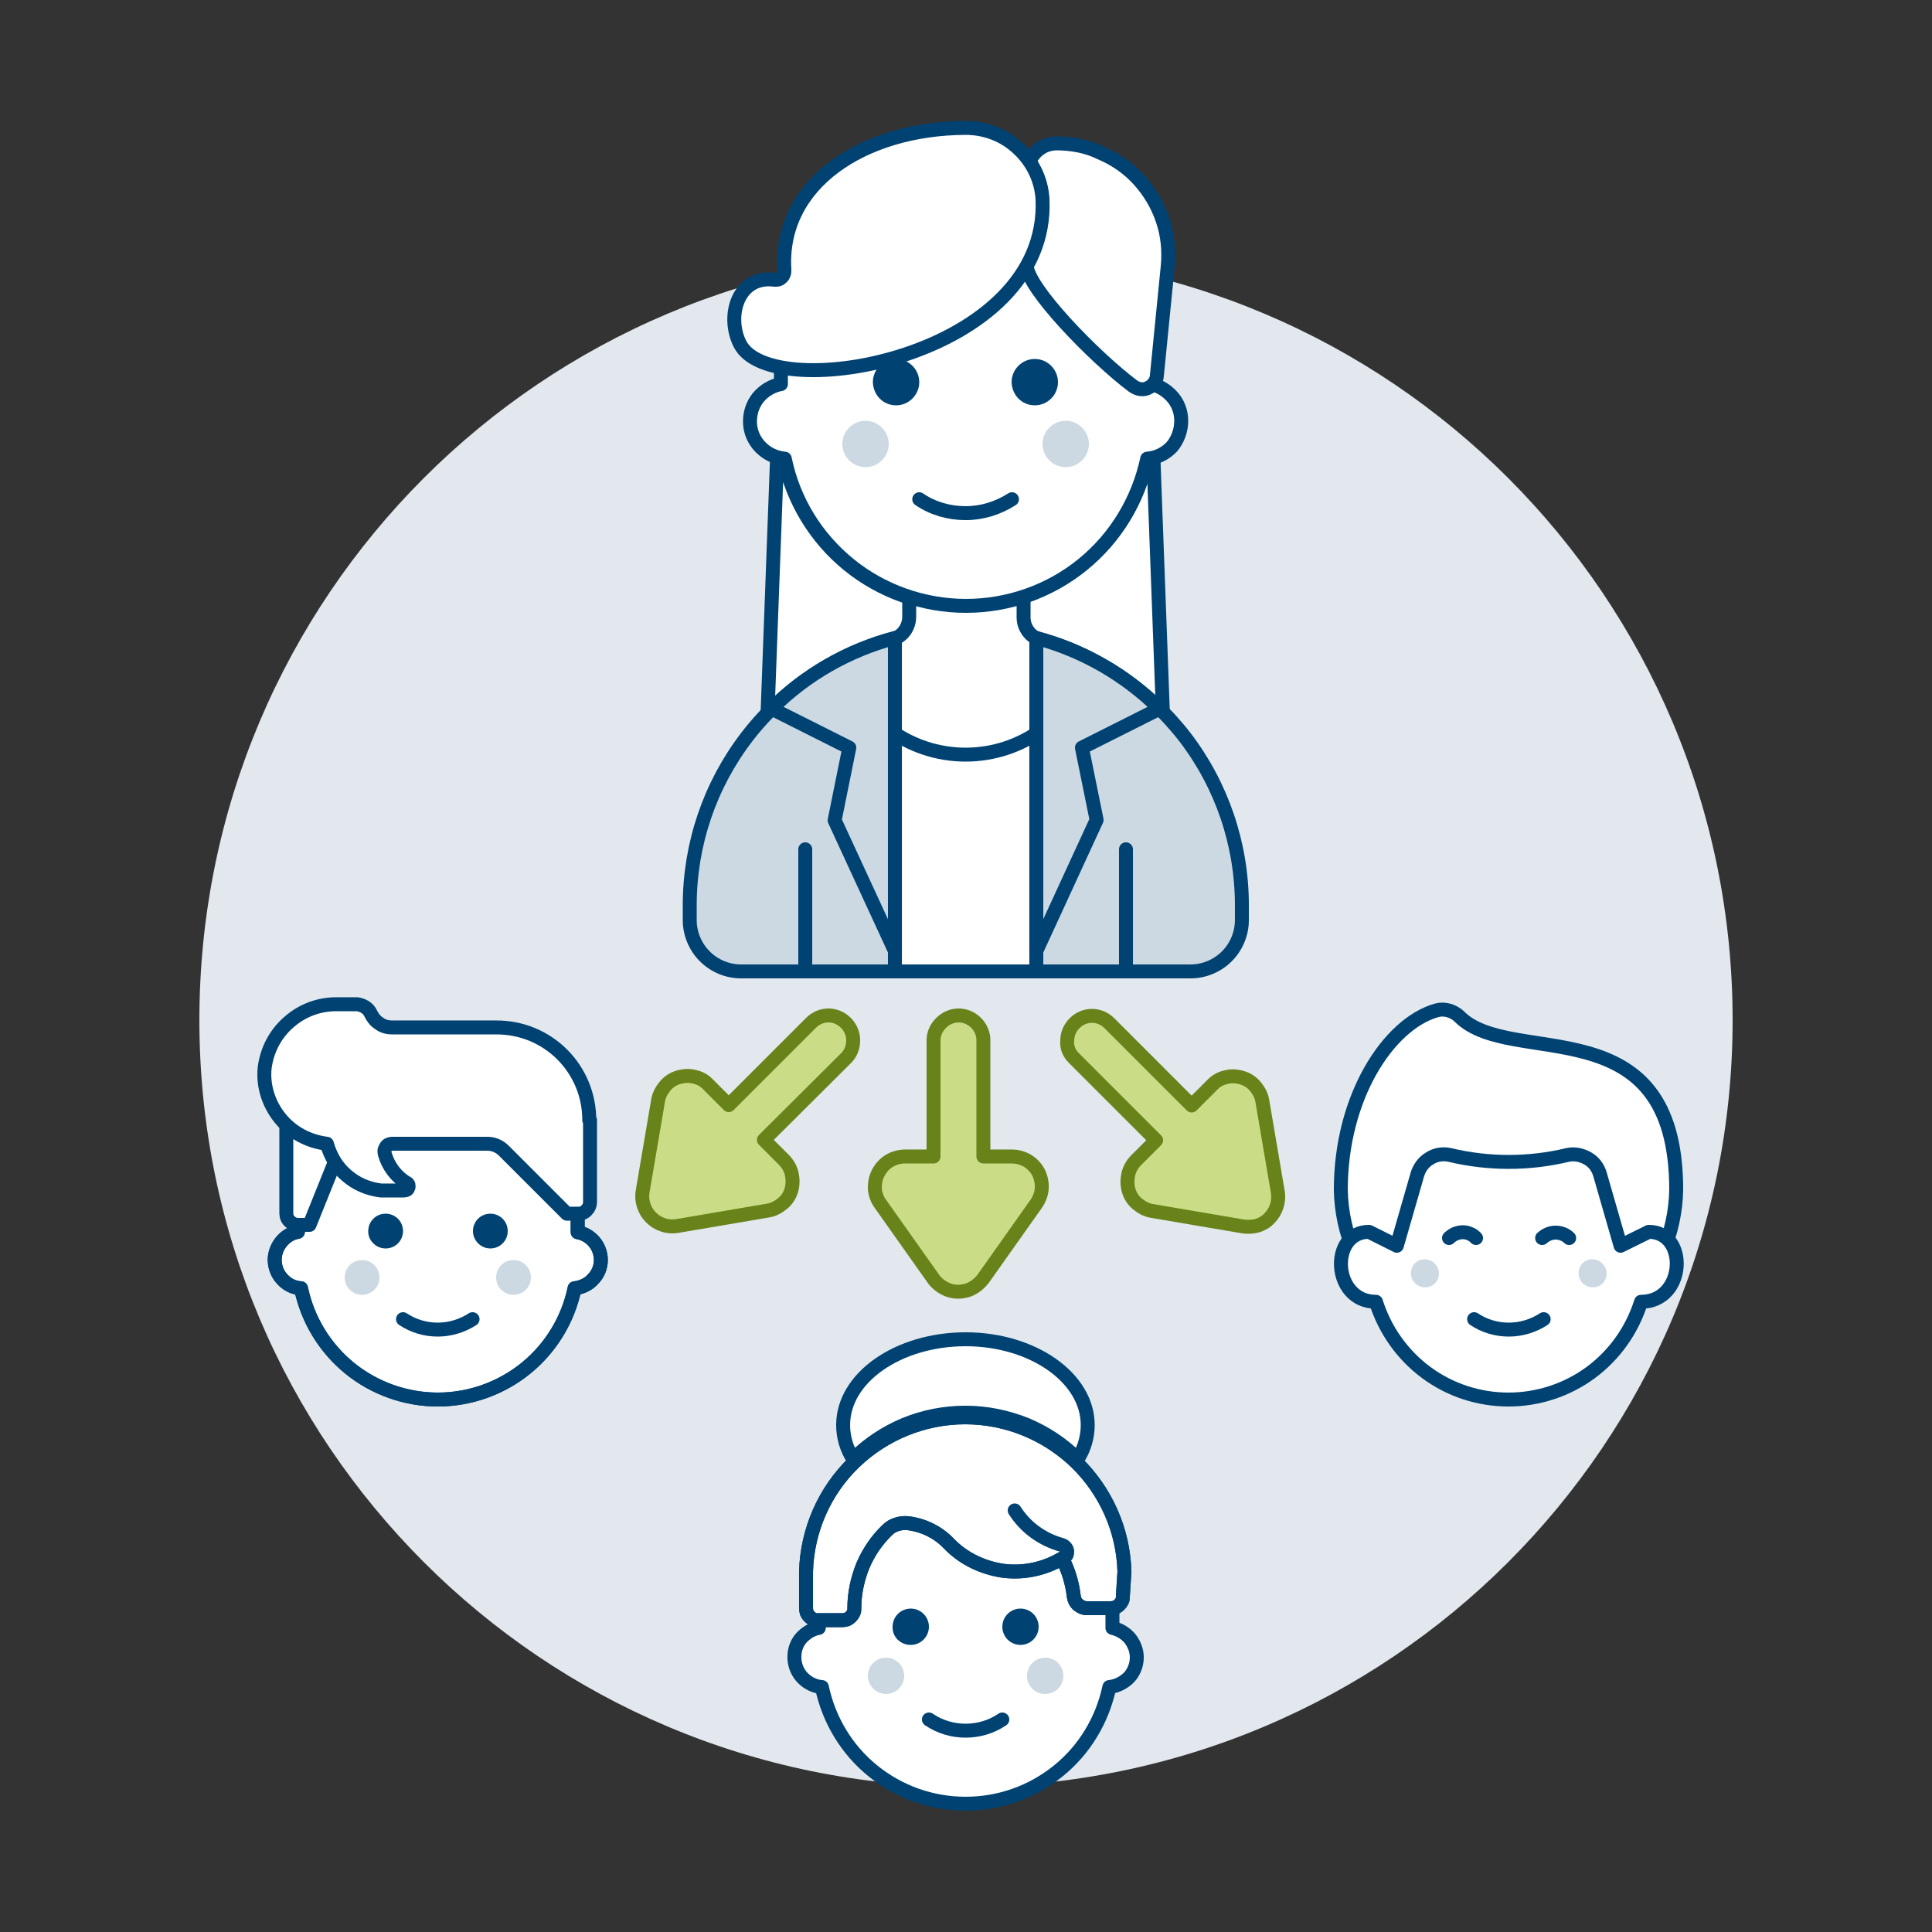 <?xml version="1.0" encoding="UTF-8"?>
<svg xmlns="http://www.w3.org/2000/svg" xmlns:xlink="http://www.w3.org/1999/xlink" version="1.1" id="Team-Hierarchy-1-1--Streamline-Ux.svg" x="0px" y="0px" viewBox="0 0 500 500" style="enable-background:new 0 0 500 500;" xml:space="preserve">
<rect x="0" y="0" width="500" height="500" fill="#333333" stroke="none"/>
<style type="text/css">
	.st0{fill:#E2E8EE;}
	.st1{fill:#FFFFFF;stroke:#004272;stroke-width:3.61;stroke-linecap:round;stroke-linejoin:round;}
	.st2{fill:#CCD9E2;}
	.st3{fill:none;stroke:#004272;stroke-width:3.61;stroke-linecap:round;stroke-linejoin:round;}
	.st4{fill:#CCD9E2;stroke:#004272;stroke-width:3.61;stroke-linecap:round;stroke-linejoin:round;}
	.st5{fill:#004272;}
	.st6{fill:#FFFFFF;}
	.st7{fill:#CBDC86;stroke:#688319;stroke-width:3.61;stroke-linejoin:round;}
</style>
<path class="st0" d="M250,462.4c109.6,0,198.4-88.8,198.4-198.4S359.6,65.6,250,65.6S51.6,154.4,51.6,264S140.4,462.4,250,462.4z"></path>
<path class="st1" d="M301.4,196.4l-2.9-78c-0.6,0.2-1.2,0.3-1.8,0.4c-2.2,10.8-8.1,20.4-16.7,27.4c-8.5,6.9-19.2,10.7-30.2,10.7  c-11,0-21.7-3.8-30.2-10.7c-8.5-6.9-14.4-16.6-16.7-27.4c-0.6-0.1-1.2-0.2-1.8-0.4l-2.9,78c0,1.1,0.1,2.1,0.5,3.1  c0.4,1,1,1.9,1.7,2.7c0.7,0.8,1.6,1.4,2.6,1.8c1,0.4,2,0.6,3.1,0.6h87.1c1.1,0,2.1-0.2,3.1-0.6c1-0.4,1.9-1,2.6-1.8  c0.7-0.8,1.3-1.7,1.7-2.7C301.3,198.5,301.5,197.4,301.4,196.4L301.4,196.4z"></path>
<path class="st1" d="M231.6,165.2v86.2h36.6v-86.2C256.2,162,243.6,162,231.6,165.2L231.6,165.2z"></path>
<path class="st1" d="M269.3,165.6c-1.3-0.4-2.4-1.1-3.2-2.2c-0.8-1.1-1.2-2.3-1.2-3.7v-18.6h-29.6v18.5c0,1.3-0.4,2.6-1.2,3.7  c-0.8,1.1-1.9,1.8-3.2,2.2c-4.6,1.2-9.1,2.9-13.3,5.1c1.9,7.1,6.1,13.3,12,17.8c5.8,4.5,13,6.9,20.3,6.9c7.3,0,14.5-2.4,20.3-6.9  c5.8-4.5,10-10.7,12-17.8C278.1,168.4,273.8,166.8,269.3,165.6L269.3,165.6z"></path>
<path class="st2" d="M231.6,251.4v-86.2c-15.2,4-28.7,13-38.3,25.5c-9.6,12.5-14.8,27.8-14.8,43.6v3.8c0,3.5,1.4,6.9,3.9,9.4  c2.5,2.5,5.9,3.9,9.4,3.9L231.6,251.4L231.6,251.4z"></path>
<path class="st2" d="M268.2,165.2v86.2h39.9c3.5,0,6.9-1.4,9.4-3.9c2.5-2.5,3.9-5.9,3.9-9.4v-3.8c0-15.8-5.2-31.1-14.8-43.6  C296.9,178.2,283.4,169.2,268.2,165.2z"></path>
<path class="st3" d="M231.6,251.4v-86.2c-15.2,4-28.7,13-38.3,25.5c-9.6,12.5-14.8,27.8-14.8,43.6v3.8c0,3.5,1.4,6.9,3.9,9.4  c2.5,2.5,5.9,3.9,9.4,3.9L231.6,251.4L231.6,251.4z"></path>
<path class="st3" d="M268.2,165.2v86.2h39.9c3.5,0,6.9-1.4,9.4-3.9c2.5-2.5,3.9-5.9,3.9-9.4v-3.8c0-15.8-5.2-31.1-14.8-43.6  C296.9,178.2,283.4,169.2,268.2,165.2L268.2,165.2z"></path>
<path class="st3" d="M208.4,251.4v-31.6"></path>
<path class="st3" d="M291.4,251.4v-31.6"></path>
<path class="st4" d="M219.8,193.5l-3.8,18.8l15.6,33.8v-81c-12.1,3.2-23.1,9.5-31.9,18.3L219.8,193.5z"></path>
<path class="st4" d="M280,193.5l20.1-10.1c-8.9-8.8-19.9-15.1-31.9-18.3v81l15.6-33.9L280,193.5z"></path>
<path class="st1" d="M305.7,108.9c0-2.3-0.8-4.5-2.3-6.2c-1.5-1.7-3.5-2.9-5.7-3.4V93c0-12.7-5-24.9-14-33.8c-9-9-21.2-14-33.8-14  c-12.7,0-24.9,5-33.8,14c-9,9-14,21.2-14,33.8v6.4c-2.3,0.4-4.4,1.7-5.9,3.5c-1.5,1.9-2.2,4.2-2.1,6.6c0.1,2.4,1.1,4.6,2.8,6.3  c1.7,1.7,3.9,2.7,6.2,2.9c2.2,10.8,8.1,20.4,16.7,27.4c8.5,6.9,19.2,10.7,30.2,10.7c11,0,21.7-3.8,30.2-10.7  c8.5-6.9,14.4-16.6,16.7-27.4c2.5-0.2,4.7-1.3,6.4-3.1C304.8,113.8,305.7,111.4,305.7,108.9L305.7,108.9z"></path>
<path class="st5" d="M231.9,104.9c3.3,0,6-2.7,6-6c0-3.3-2.7-6-6-6c-3.3,0-6,2.7-6,6C226,102.3,228.6,104.9,231.9,104.9z"></path>
<path class="st5" d="M267.8,104.9c3.3,0,6-2.7,6-6c0-3.3-2.7-6-6-6c-3.3,0-6,2.7-6,6C261.9,102.3,264.5,104.9,267.8,104.9z"></path>
<path class="st2" d="M224,120.9c3.3,0,6-2.7,6-6c0-3.3-2.7-6-6-6c-3.3,0-6,2.7-6,6C218,118.2,220.7,120.9,224,120.9z"></path>
<path class="st2" d="M275.8,120.9c3.3,0,6-2.7,6-6c0-3.3-2.7-6-6-6c-3.3,0-6,2.7-6,6C269.8,118.2,272.5,120.9,275.8,120.9z"></path>
<path class="st3" d="M237.9,129.2c3.5,2.4,7.7,3.6,12,3.6c4.3,0,8.4-1.3,12-3.6"></path>
<path class="st6" d="M273.2,37.1c-1.5,0.1-2.9,0.5-4.1,1.4c-1.2,0.8-2.1,2-2.7,3.4c2,2.8,3.1,6.2,3.3,9.6c0.3,6-1.1,11.9-4,17.1  c0,5.8,17.5,23.8,27.5,31.3c0.6,0.4,1.2,0.7,1.9,0.8c0.7,0.1,1.4,0,2-0.3c0.6-0.3,1.2-0.7,1.6-1.3c0.4-0.6,0.7-1.2,0.7-1.9l2.8-28.2  c0.4-4.1,0-8.2-1.3-12c-1.3-3.9-3.4-7.4-6.1-10.4s-6.1-5.4-9.9-7C281.3,37.8,277.3,37.1,273.2,37.1z"></path>
<path class="st3" d="M273.2,37.1c-1.5,0.1-2.9,0.5-4.1,1.4c-1.2,0.8-2.1,2-2.7,3.4c2,2.8,3.1,6.2,3.3,9.6c0.3,6-1.1,11.9-4,17.1  c0,5.8,17.5,23.8,27.5,31.3c0.6,0.4,1.2,0.7,1.9,0.8c0.7,0.1,1.4,0,2-0.3c0.6-0.3,1.2-0.7,1.6-1.3c0.4-0.6,0.7-1.2,0.7-1.9l2.8-28.2  c0.4-4.1,0-8.2-1.3-12c-1.3-3.9-3.4-7.4-6.1-10.4s-6.1-5.4-9.9-7C281.3,37.8,277.3,37.1,273.2,37.1L273.2,37.1z"></path>
<path class="st6" d="M249.9,33.1c5,0,9.9,1.8,13.6,5.3c3.7,3.4,6,8.1,6.3,13.1c1.9,41.1-70.2,53.6-78.3,37.5  c-3.6-7.1-0.6-17.9,9-16.6c0.3,0,0.7,0,1-0.1c0.3-0.1,0.6-0.3,0.9-0.6c0.2-0.2,0.4-0.6,0.5-0.9c0.1-0.3,0.1-0.7,0.1-1  C201.6,47.6,223.3,33.2,249.9,33.1z"></path>
<path class="st3" d="M249.9,33.1c5,0,9.9,1.8,13.6,5.3c3.7,3.4,6,8.1,6.3,13.1c1.9,41.1-70.2,53.6-78.3,37.5  c-3.6-7.1-0.6-17.9,9-16.6c0.3,0,0.7,0,1-0.1c0.3-0.1,0.6-0.3,0.9-0.6c0.2-0.2,0.4-0.6,0.5-0.9c0.1-0.3,0.1-0.7,0.1-1  C201.6,47.6,223.3,33.2,249.9,33.1z"></path>
<path class="st7" d="M241.6,269.2v30.1h-7.4c-1.4,0-2.8,0.4-4,1.1c-1.2,0.7-2.2,1.8-2.9,3.1c-0.7,1.3-0.9,2.7-0.9,4.1  c0.1,1.4,0.6,2.8,1.4,3.9l13.8,19.5c0.7,1,1.7,1.8,2.8,2.4c1.1,0.6,2.3,0.9,3.6,0.9c1.2,0,2.5-0.3,3.6-0.9c1.1-0.6,2-1.4,2.8-2.4  l13.8-19.5c0.8-1.2,1.3-2.5,1.4-3.9c0.1-1.4-0.2-2.8-0.8-4.1c-0.7-1.3-1.6-2.3-2.9-3.1c-1.2-0.7-2.6-1.1-4-1.1h-7.4v-30.1  c0-1.7-0.7-3.3-1.9-4.5c-1.2-1.2-2.8-1.9-4.5-1.9s-3.3,0.7-4.5,1.9C242.3,265.9,241.6,267.6,241.6,269.2L241.6,269.2z"></path>
<path class="st7" d="M277.9,273.8l21.3,21.3l-5.2,5.2c-1,1-1.7,2.3-2,3.6c-0.3,1.4-0.3,2.8,0.1,4.2c0.4,1.4,1.2,2.6,2.3,3.5  c1.1,0.9,2.4,1.6,3.8,1.8l23.5,4c1.2,0.2,2.5,0.1,3.7-0.2c1.2-0.4,2.3-1,3.1-1.9c0.9-0.9,1.5-1.9,1.9-3.1c0.4-1.2,0.5-2.4,0.3-3.7  l-4-23.5c-0.2-1.4-0.9-2.7-1.8-3.8c-0.9-1.1-2.1-1.9-3.5-2.3c-1.4-0.4-2.8-0.5-4.2-0.1c-1.4,0.3-2.6,1-3.6,2.1l-5.2,5.2l-21.3-21.3  c-1.2-1.2-2.8-1.9-4.5-1.9c-1.7,0-3.3,0.7-4.5,1.9c-1.2,1.2-1.9,2.8-1.9,4.5C276,271,276.7,272.6,277.9,273.8L277.9,273.8  L277.9,273.8z"></path>
<path class="st1" d="M294.2,428.9c0-1.8-0.7-3.5-1.8-4.9c-1.2-1.4-2.8-2.3-4.5-2.7v-5.1c-0.1-10-4.2-19.5-11.3-26.6  c-7.1-7-16.7-11-26.7-11s-19.6,3.9-26.7,11c-7.1,7-11.2,16.6-11.3,26.6v5.1c-1.8,0.3-3.5,1.4-4.7,2.8c-1.2,1.5-1.7,3.3-1.6,5.2  c0.1,1.9,0.9,3.7,2.2,5c1.3,1.3,3.1,2.2,4.9,2.3c1.8,8.5,6.4,16.2,13.2,21.7c6.8,5.5,15.2,8.5,24,8.5s17.2-3,24-8.5  c6.8-5.5,11.4-13.2,13.2-21.7c1.9-0.2,3.7-1.1,5.1-2.5C293.5,432.7,294.2,430.8,294.2,428.9z"></path>
<path class="st2" d="M229.3,438.4c2.6,0,4.7-2.1,4.7-4.7c0-2.6-2.1-4.7-4.7-4.7c-2.6,0-4.7,2.1-4.7,4.7  C224.6,436.2,226.7,438.4,229.3,438.4z"></path>
<path class="st2" d="M270.5,438.4c2.6,0,4.7-2.1,4.7-4.7c0-2.6-2.1-4.7-4.7-4.7c-2.6,0-4.7,2.1-4.7,4.7  C265.7,436.2,267.8,438.4,270.5,438.4z"></path>
<path class="st3" d="M240.4,445c2.8,1.9,6.1,2.9,9.5,2.9c3.4,0,6.7-1,9.5-2.9"></path>
<path class="st1" d="M291,406.7c-0.3-10.7-4.8-20.8-12.5-28.3c-7.7-7.4-18-11.6-28.7-11.6s-21,4.2-28.7,11.6  c-7.7,7.4-12.2,17.6-12.5,28.3v9.5c0,0.4,0.1,0.8,0.2,1.2c0.2,0.4,0.4,0.7,0.7,1c0.3,0.3,0.6,0.5,1,0.7c0.4,0.2,0.8,0.2,1.2,0.2h6.3  c0.4,0,0.8-0.1,1.2-0.2c0.4-0.2,0.7-0.4,1-0.7c0.3-0.3,0.5-0.6,0.7-1c0.2-0.4,0.2-0.8,0.2-1.2c0-3.8,0.8-7.5,2.2-11  c1.5-3.5,3.6-6.6,6.3-9.2c0.7-0.7,1.5-1.2,2.5-1.5c0.9-0.3,1.9-0.4,2.9-0.3c4,0.5,7.7,2.3,10.5,5.2c3.7,3.9,8.7,6.3,14,7.1  c5.3,0.7,10.7-0.4,15.4-3.2c1.6,3.1,2.6,6.4,3,9.9c0.1,0.8,0.5,1.6,1.1,2.1c0.6,0.5,1.4,0.9,2.2,0.9h6.3c0.4,0,0.8-0.1,1.2-0.2  c0.4-0.2,0.7-0.4,1-0.7c0.3-0.3,0.5-0.6,0.7-1c0.2-0.4,0.2-0.8,0.2-1.2L291,406.7z"></path>
<path class="st3" d="M291,406.7c-0.3-10.7-4.8-20.8-12.5-28.3c-7.7-7.4-18-11.6-28.7-11.6s-21,4.2-28.7,11.6  c-7.7,7.4-12.2,17.6-12.5,28.3v9.5c0,0.4,0.1,0.8,0.2,1.2c0.2,0.4,0.4,0.7,0.7,1c0.3,0.3,0.6,0.5,1,0.7c0.4,0.2,0.8,0.2,1.2,0.2h6.3  c0.4,0,0.8-0.1,1.2-0.2c0.4-0.2,0.7-0.4,1-0.7c0.3-0.3,0.5-0.6,0.7-1c0.2-0.4,0.2-0.8,0.2-1.2c0-3.8,0.8-7.5,2.2-11  c1.5-3.5,3.6-6.6,6.3-9.2c0.7-0.7,1.5-1.2,2.5-1.5c0.9-0.3,1.9-0.4,2.9-0.3c4,0.5,7.7,2.3,10.5,5.2c3.7,3.9,8.7,6.3,14,7.1  c5.3,0.7,10.7-0.4,15.4-3.2c1.6,3.1,2.6,6.4,3,9.9c0.1,0.8,0.5,1.6,1.1,2.1c0.6,0.5,1.4,0.9,2.2,0.9h6.3c0.4,0,0.8-0.1,1.2-0.2  c0.4-0.2,0.7-0.4,1-0.7c0.3-0.3,0.5-0.6,0.7-1c0.2-0.4,0.2-0.8,0.2-1.2L291,406.7z"></path>
<path class="st3" d="M275.2,403.3c0.3-0.2,0.6-0.5,0.8-0.8c0.2-0.4,0.2-0.7,0.2-1.1c-0.1-0.4-0.2-0.7-0.5-1c-0.3-0.3-0.6-0.5-1-0.6  c-5-1.4-9.3-4.5-12.1-8.9"></path>
<path class="st5" d="M235.7,425.7c2.6,0,4.7-2.1,4.7-4.7c0-2.6-2.1-4.7-4.7-4.7c-2.6,0-4.7,2.1-4.7,4.7  C230.9,423.6,233,425.7,235.7,425.7z"></path>
<path class="st5" d="M264.1,425.7c2.6,0,4.7-2.1,4.7-4.7c0-2.6-2.1-4.7-4.7-4.7c-2.6,0-4.7,2.1-4.7,4.7  C259.4,423.6,261.5,425.7,264.1,425.7z"></path>
<path class="st1" d="M249.9,365.6c5.4,0,10.7,1.1,15.7,3.1c5,2.1,9.5,5.1,13.3,8.9c1.7-2.6,2.6-5.7,2.6-8.8  c0-12.2-14.2-22.2-31.6-22.2s-31.7,9.9-31.7,22.2c0,3.1,0.9,6.2,2.6,8.8c3.8-3.8,8.3-6.8,13.3-8.9  C239.2,366.6,244.5,365.6,249.9,365.6L249.9,365.6z"></path>
<path class="st6" d="M433.8,307.9c-0.2,11.3-4.9,22.2-13,30.1c-8.1,7.9-19,12.4-30.4,12.4c-11.4,0-22.3-4.4-30.4-12.4  c-8.1-7.9-12.8-18.7-13-30.1c0-24,12.3-42.8,24.7-46.4c1-0.3,2.1-0.3,3.2,0c1,0.3,2,0.8,2.8,1.6  C391.2,276.6,433.8,259.7,433.8,307.9z"></path>
<path class="st3" d="M433.8,307.9c-0.2,11.3-4.9,22.2-13,30.1c-8.1,7.9-19,12.4-30.4,12.4c-11.4,0-22.3-4.4-30.4-12.4  c-8.1-7.9-12.8-18.7-13-30.1c0-24,12.3-42.8,24.7-46.4c1-0.3,2.1-0.3,3.2,0c1,0.3,2,0.8,2.8,1.6  C391.2,276.6,433.8,259.7,433.8,307.9z"></path>
<path class="st1" d="M426.7,318.8l-7.3,3.6l-5.3-18.4c-0.5-1.8-1.6-3.3-3.2-4.2c-1.6-0.9-3.4-1.3-5.2-0.9c-10,2.4-20.5,2.4-30.5,0  c-1.8-0.4-3.7-0.1-5.2,0.9c-1.6,0.9-2.7,2.5-3.2,4.2l-5.3,18.4l-7.2-3.6c-10.3,0-9.6,18.1,1.8,18.1h0c2.3,7.3,6.8,13.7,13,18.3  c6.2,4.6,13.7,7,21.3,7c7.7,0,15.2-2.5,21.3-7c6.2-4.6,10.7-11,13-18.3C436.3,336.9,437,318.8,426.7,318.8L426.7,318.8z"></path>
<path class="st2" d="M372.4,329.6c0,0.7-0.2,1.4-0.6,2s-1,1.1-1.6,1.3c-0.7,0.3-1.4,0.3-2.1,0.2c-0.7-0.1-1.3-0.5-1.9-1  c-0.5-0.5-0.9-1.2-1-1.9c-0.1-0.7-0.1-1.4,0.2-2.1c0.3-0.7,0.7-1.2,1.3-1.6c0.6-0.4,1.3-0.6,2-0.6c1,0,1.9,0.4,2.6,1.1  C372,327.7,372.4,328.7,372.4,329.6z"></path>
<path class="st2" d="M415.8,329.6c0,0.7-0.2,1.4-0.6,2c-0.4,0.6-1,1.1-1.6,1.3c-0.7,0.3-1.4,0.3-2.1,0.2c-0.7-0.1-1.3-0.5-1.9-1  c-0.5-0.5-0.9-1.2-1-1.9c-0.1-0.7-0.1-1.4,0.2-2.1c0.3-0.7,0.7-1.2,1.3-1.6c0.6-0.4,1.3-0.6,2-0.6c1,0,1.9,0.4,2.6,1.1  C415.4,327.7,415.8,328.7,415.8,329.6z"></path>
<path class="st3" d="M381.5,341.4c2.7,1.8,5.8,2.7,9,2.7c3.2,0,6.4-1,9-2.7"></path>
<path class="st3" d="M406.1,320.4c-0.9-0.9-2.2-1.4-3.5-1.4c-1.3,0-2.5,0.5-3.5,1.4"></path>
<path class="st3" d="M375,320.4c0.5-0.5,1-0.8,1.6-1.1c0.6-0.2,1.2-0.4,1.9-0.4c0.6,0,1.3,0.1,1.9,0.4c0.6,0.2,1.1,0.6,1.6,1.1"></path>
<path class="st1" d="M155.5,326.1c0-1.7-0.6-3.4-1.7-4.7c-1.1-1.3-2.6-2.2-4.3-2.5V314c0-9.6-3.8-18.8-10.6-25.6  c-6.8-6.8-16-10.6-25.6-10.6c-9.6,0-18.8,3.8-25.6,10.6c-6.8,6.8-10.6,16-10.6,25.6v4.8c-1.8,0.3-3.3,1.3-4.4,2.7  c-1.1,1.4-1.7,3.2-1.6,4.9c0.1,1.8,0.8,3.5,2.1,4.8c1.2,1.3,2.9,2.1,4.7,2.2c1.7,8.1,6.1,15.4,12.6,20.7c6.4,5.2,14.5,8.1,22.8,8.1  c8.3,0,16.4-2.9,22.8-8.1c6.4-5.2,10.9-12.5,12.6-20.7c1.8-0.2,3.6-1,4.8-2.4C154.8,329.7,155.5,327.9,155.5,326.1L155.5,326.1z"></path>
<path class="st3" d="M155.5,326.1c0-1.7-0.6-3.4-1.7-4.7c-1.1-1.3-2.6-2.2-4.3-2.5V314c0-9.6-3.8-18.8-10.6-25.6  c-6.8-6.8-16-10.6-25.6-10.6c-9.6,0-18.8,3.8-25.6,10.6c-6.8,6.8-10.6,16-10.6,25.6v4.8c-1.8,0.3-3.3,1.3-4.4,2.7  c-1.1,1.4-1.7,3.2-1.6,4.9c0.1,1.8,0.8,3.5,2.1,4.8c1.2,1.3,2.9,2.1,4.7,2.2c1.7,8.1,6.1,15.4,12.6,20.7c6.4,5.2,14.5,8.1,22.8,8.1  c8.3,0,16.4-2.9,22.8-8.1c6.4-5.2,10.9-12.5,12.6-20.7c1.8-0.2,3.6-1,4.8-2.4C154.8,329.7,155.5,327.9,155.5,326.1L155.5,326.1z"></path>
<path class="st5" d="M99.8,323.1c2.5,0,4.5-2,4.5-4.5c0-2.5-2-4.5-4.5-4.5c-2.5,0-4.5,2-4.5,4.5C95.2,321,97.3,323.1,99.8,323.1z"></path>
<path class="st5" d="M126.9,323.1c2.5,0,4.5-2,4.5-4.5c0-2.5-2-4.5-4.5-4.5c-2.5,0-4.5,2-4.5,4.5C122.4,321,124.4,323.1,126.9,323.1  z"></path>
<path class="st2" d="M93.7,335.1c2.5,0,4.5-2,4.5-4.5c0-2.5-2-4.5-4.5-4.5c-2.5,0-4.5,2-4.5,4.5C89.2,333.1,91.2,335.1,93.7,335.1z"></path>
<path class="st2" d="M132.9,335.1c2.5,0,4.5-2,4.5-4.5c0-2.5-2-4.5-4.5-4.5s-4.5,2-4.5,4.5C128.4,333.1,130.4,335.1,132.9,335.1z"></path>
<path class="st3" d="M104.3,341.4c2.7,1.8,5.8,2.7,9,2.7c3.2,0,6.4-1,9-2.7"></path>
<path class="st1" d="M74.1,286.9V314c0,0.8,0.3,1.6,0.9,2.1c0.6,0.6,1.3,0.9,2.1,0.9h3l12.1-30.1H74.1z"></path>
<path class="st6" d="M152.5,289.9c0-3.2-0.6-6.3-1.8-9.2c-1.2-2.9-3-5.6-5.2-7.8c-2.2-2.2-4.9-4-7.8-5.2c-2.9-1.2-6.1-1.8-9.2-1.8  h-27.1c-1.1,0-2.3-0.3-3.2-1c-1-0.6-1.7-1.5-2.2-2.5c-0.3-0.7-0.8-1.3-1.4-1.7c-0.6-0.4-1.4-0.7-2.1-0.8h-5.1  c-4.6-0.1-9.1,1.5-12.6,4.6c-3.5,3-5.7,7.2-6.3,11.8c-0.5,4.7,1,9.4,4,13.1c3,3.7,7.3,6,12.1,6.6c0.9,3.2,2.6,6.1,5.1,8.2  c2.5,2.2,5.6,3.5,8.9,3.9h6c0.2,0,0.5-0.1,0.7-0.2c0.2-0.1,0.3-0.3,0.4-0.6c0.1-0.2,0-0.5,0-0.7c-0.1-0.2-0.2-0.4-0.5-0.5  c-2.7-1.6-4.7-4.3-5.6-7.4c-0.1-0.3-0.1-0.6-0.1-1c0.1-0.3,0.2-0.6,0.4-0.9c0.2-0.3,0.4-0.5,0.7-0.6c0.3-0.1,0.6-0.2,0.9-0.2h24.6  c1.6,0,3.1,0.6,4.3,1.8l16.3,16.3h3c0.8,0,1.6-0.3,2.1-0.9c0.6-0.6,0.9-1.3,0.9-2.1V289.9z"></path>
<path class="st3" d="M152.5,289.9c0-3.2-0.6-6.3-1.8-9.2c-1.2-2.9-3-5.6-5.2-7.8c-2.2-2.2-4.9-4-7.8-5.2c-2.9-1.2-6.1-1.8-9.2-1.8  h-27.1c-1.1,0-2.3-0.3-3.2-1c-1-0.6-1.7-1.5-2.2-2.5c-0.3-0.7-0.8-1.3-1.4-1.7c-0.6-0.4-1.4-0.7-2.1-0.8h-5.1  c-4.6-0.1-9.1,1.5-12.6,4.6c-3.5,3-5.7,7.2-6.3,11.8c-0.5,4.7,1,9.4,4,13.1c3,3.7,7.3,6,12.1,6.6c0.9,3.2,2.6,6.1,5.1,8.2  c2.5,2.2,5.6,3.5,8.9,3.9h6c0.2,0,0.5-0.1,0.7-0.2c0.2-0.1,0.3-0.3,0.4-0.6c0.1-0.2,0-0.5,0-0.7c-0.1-0.2-0.2-0.4-0.5-0.5  c-2.7-1.6-4.7-4.3-5.6-7.4c-0.1-0.3-0.1-0.6-0.1-1c0.1-0.3,0.2-0.6,0.4-0.9c0.2-0.3,0.4-0.5,0.7-0.6c0.3-0.1,0.6-0.2,0.9-0.2h24.6  c1.6,0,3.1,0.6,4.3,1.8l16.3,16.3h3c0.8,0,1.6-0.3,2.1-0.9c0.6-0.6,0.9-1.3,0.9-2.1V289.9z"></path>
<path class="st7" d="M219,273.8L197.7,295l5.2,5.2c1,1,1.7,2.3,2,3.6c0.3,1.4,0.3,2.8-0.1,4.2c-0.4,1.4-1.2,2.6-2.3,3.5  c-1.1,0.9-2.4,1.6-3.8,1.8l-23.5,4c-1.2,0.2-2.5,0.1-3.6-0.3c-1.2-0.4-2.2-1-3.1-1.9c-0.9-0.9-1.5-1.9-1.9-3.1  c-0.4-1.2-0.5-2.4-0.3-3.6l4-23.5c0.2-1.4,0.9-2.7,1.8-3.8c0.9-1.1,2.1-1.9,3.5-2.3c1.4-0.4,2.8-0.5,4.2-0.1c1.4,0.3,2.6,1,3.6,2.1  l5.2,5.2l21.3-21.3c1.2-1.2,2.8-1.9,4.5-1.9c1.7,0,3.3,0.7,4.5,1.9c1.2,1.2,1.9,2.8,1.9,4.5C220.8,271,220.2,272.6,219,273.8  L219,273.8z"></path>
</svg>

